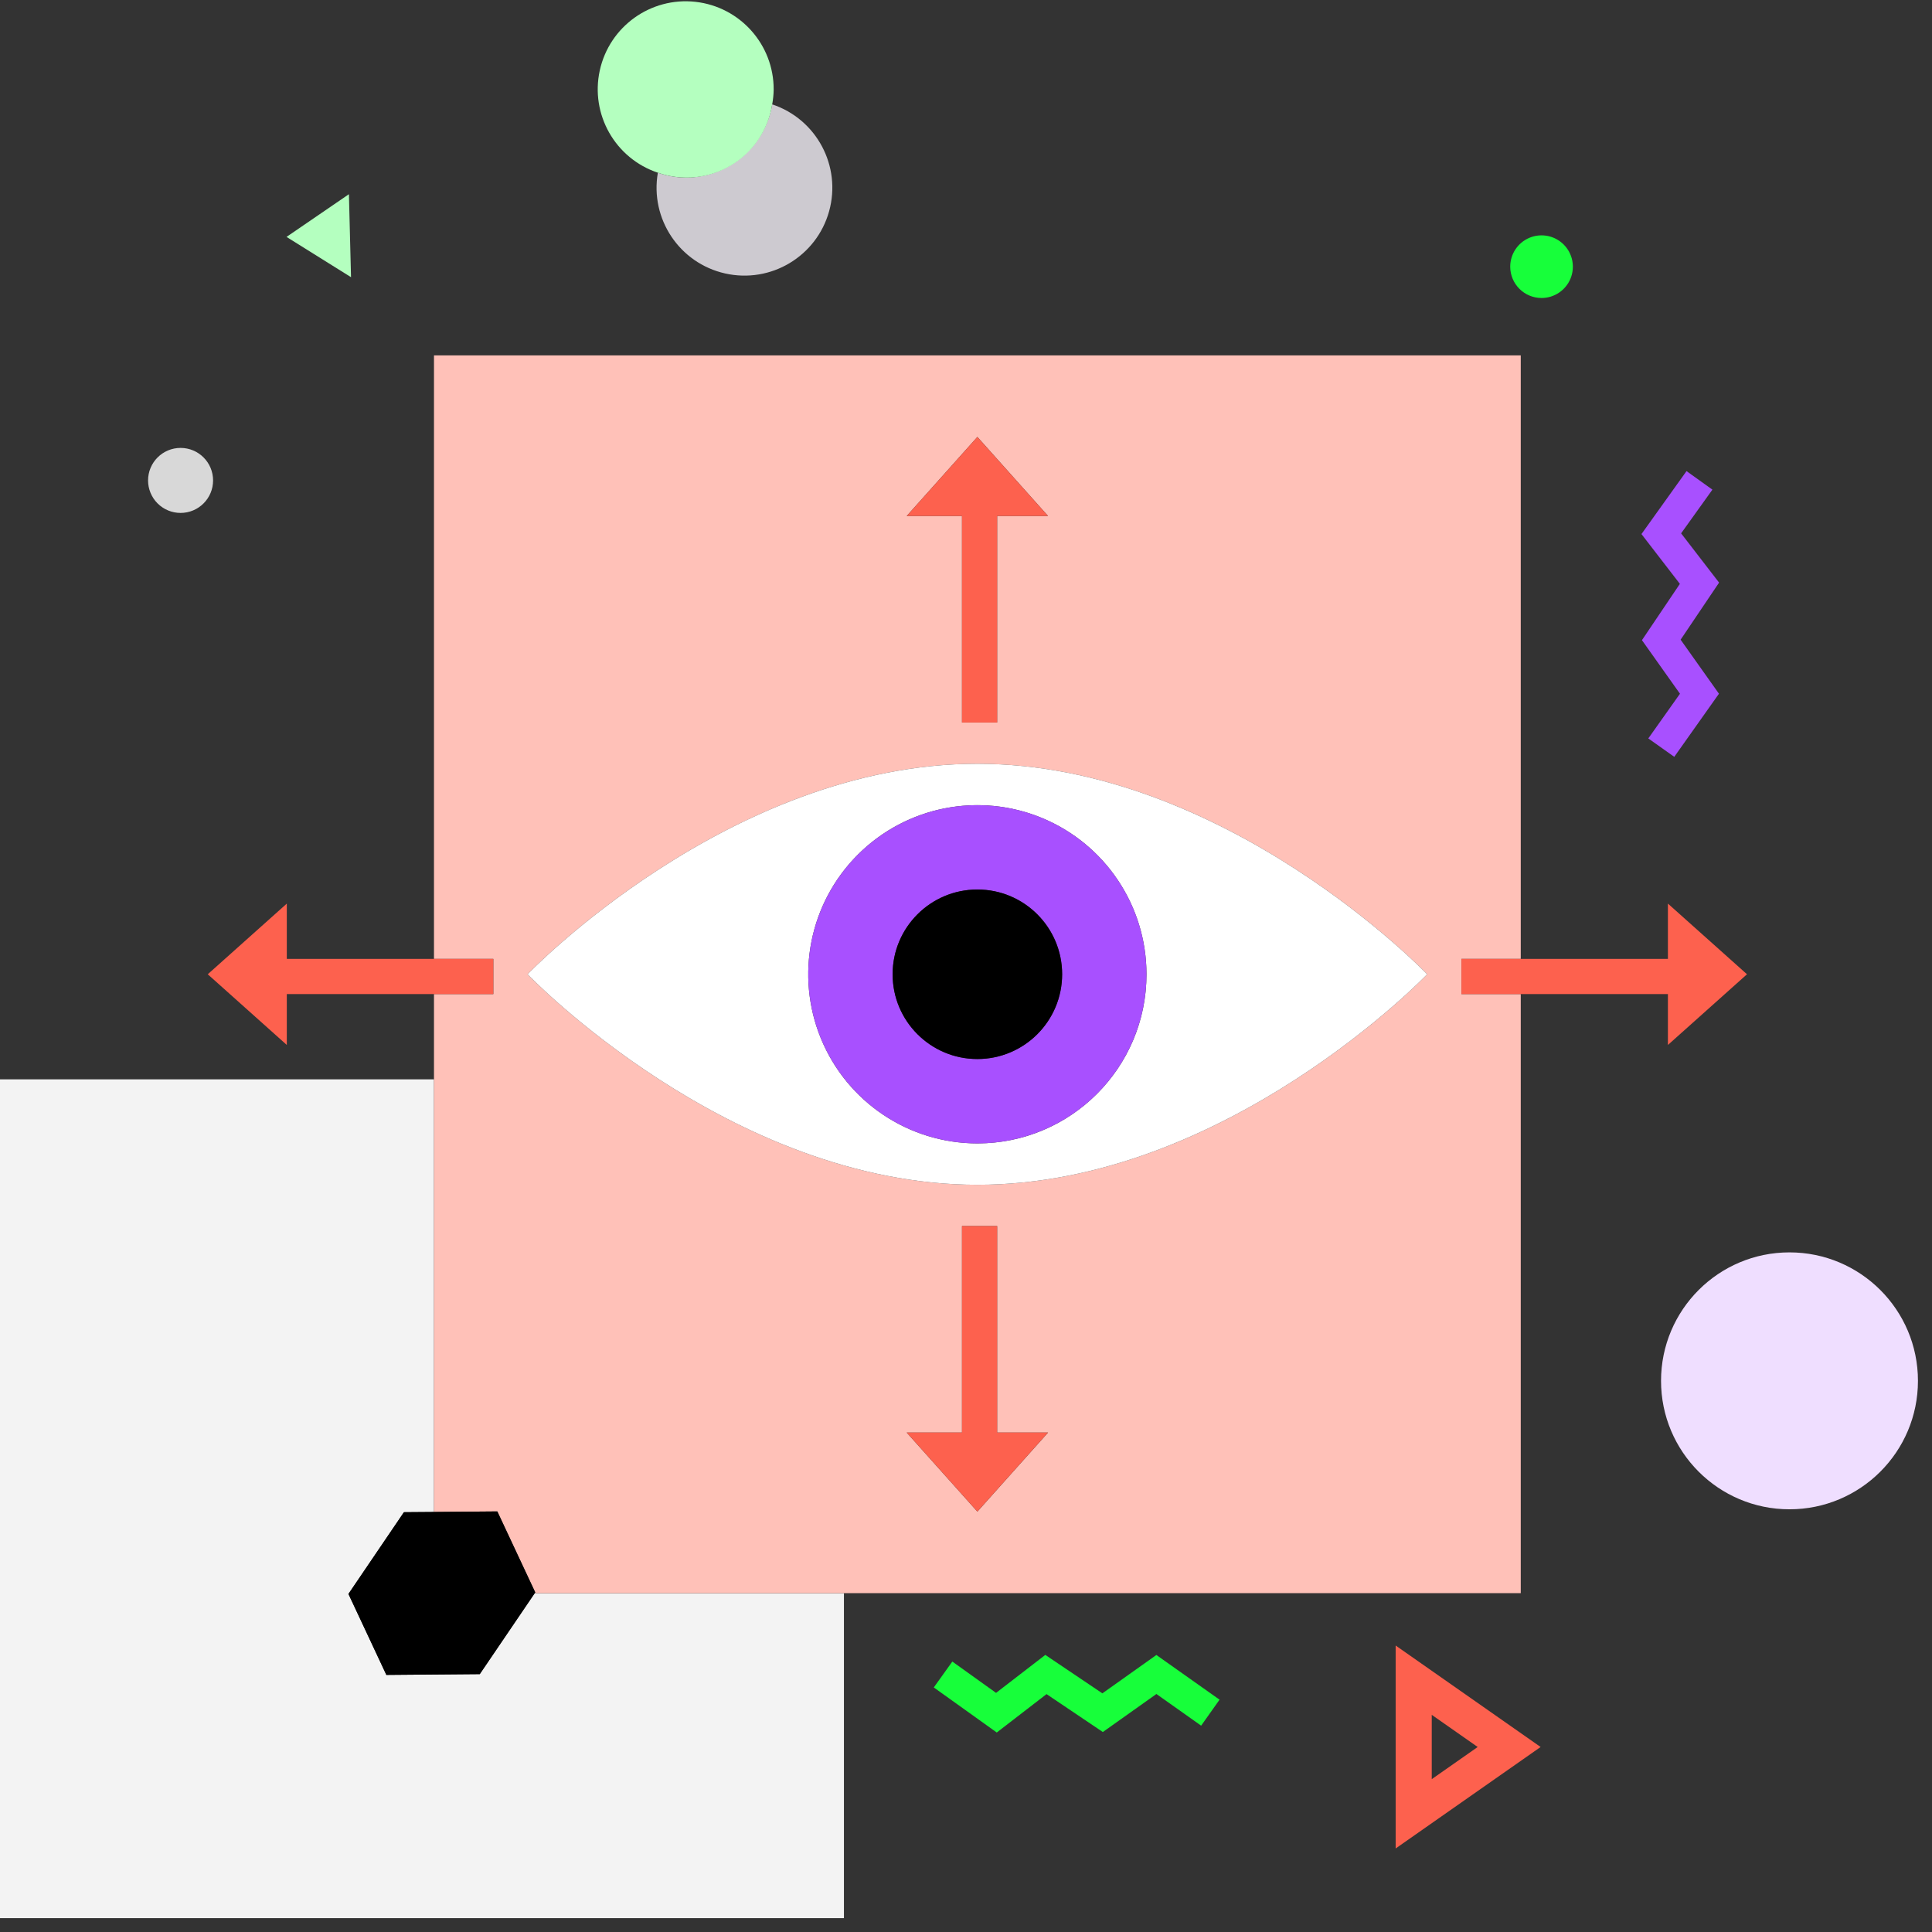<?xml version="1.0" encoding="UTF-8"?>
<svg width="100px" height="100px" viewBox="0 0 100 100" version="1.1" xmlns="http://www.w3.org/2000/svg" xmlns:xlink="http://www.w3.org/1999/xlink">
    <rect x="0" y="0" width="100" height="100" fill="#333333" stroke="none"/>
    <!-- Generator: Sketch 58 (84663) - https://sketch.com -->
    <title>view_with_fresh_eyes</title>
    <desc>Created with Sketch.</desc>
    <g id="Page-1" stroke="none" stroke-width="1" fill="none" fill-rule="evenodd">
        <g id="ux_audit" transform="translate(-1083, -1532)">
            <g id="view_with_fresh_eyes" transform="translate(1083, 1532)">
                <polygon id="Path" points="74.107 88.758 74.107 92.088 76.486 90.424"></polygon>
                <polygon id="Path" fill="#F3F3F3" fill-rule="nonzero" points="24.833 86.653 19.998 86.693 18.035 82.502 20.907 78.271 22.463 78.259 22.463 55.868 0 55.868 0 99.282 43.682 99.282 43.682 82.463 27.678 82.463"></polygon>
                <path d="M35.492,9.194 C35.001,9.188 34.514,9.102 34.051,8.939 C33.636,11.327 35.167,13.621 37.532,14.154 C39.897,14.687 42.264,13.272 42.914,10.937 C43.564,8.602 42.269,6.167 39.969,5.402 C39.601,7.588 37.71,9.191 35.492,9.194 L35.492,9.194 Z" id="Path" fill="#CDCAD0" fill-rule="nonzero"></path>
                <path d="M34.051,8.939 C35.308,9.382 36.696,9.243 37.84,8.559 C38.984,7.876 39.764,6.718 39.969,5.402 C40.015,5.151 40.041,4.896 40.045,4.641 C40.056,2.312 38.308,0.351 35.994,0.094 C33.68,-0.162 31.545,1.368 31.045,3.643 C30.545,5.917 31.842,8.202 34.051,8.939 L34.051,8.939 Z" id="Path" fill="#B4FFBF" fill-rule="nonzero"></path>
                <path d="M72.239,95.676 L79.742,90.424 L72.239,85.172 L72.239,95.676 Z M74.107,88.759 L76.485,90.424 L74.107,92.089 L74.107,88.759 Z" id="Shape" fill="#FD614E" fill-rule="nonzero"></path>
                <polygon id="Path" fill="#B4FFBF" fill-rule="nonzero" points="18.06 10.052 14.83 12.262 18.169 14.347"></polygon>
                <path d="M9.347,26.549 C10.276,26.549 11.029,25.796 11.029,24.867 C11.029,23.937 10.276,23.184 9.347,23.184 C8.417,23.184 7.664,23.938 7.664,24.867 C7.664,25.313 7.841,25.741 8.157,26.057 C8.473,26.372 8.901,26.55 9.347,26.549 L9.347,26.549 Z" id="Path" fill="#D8D8D8" fill-rule="nonzero"></path>
                <path d="M75.643,49.632 L78.714,49.632 L78.714,18.394 L22.463,18.394 L22.463,49.632 L25.534,49.632 L25.534,51.452 L22.463,51.452 L22.463,78.258 L25.741,78.231 L27.705,82.422 L27.678,82.462 L78.714,82.462 L78.714,51.452 L75.643,51.452 L75.643,49.632 Z M50.589,22.615 L54.247,26.708 L51.612,26.708 L51.612,37.396 L49.793,37.396 L49.793,26.708 L46.93,26.708 L50.589,22.615 Z M50.589,78.241 L46.93,74.149 L49.793,74.149 L49.793,63.46 L51.612,63.46 L51.612,74.149 L54.247,74.149 L50.589,78.241 Z M50.589,61.324 C37.731,61.324 27.307,50.428 27.307,50.428 C27.307,50.428 37.731,39.533 50.589,39.533 C63.447,39.533 73.87,50.428 73.87,50.428 C73.87,50.428 63.447,61.324 50.589,61.324 L50.589,61.324 Z" id="Shape" fill="#FFC1B8" fill-rule="nonzero"></path>
                <circle id="Oval" fill="#EFDEFF" fill-rule="nonzero" cx="92.624" cy="71.472" r="6.649"></circle>
                <path d="M79.79,15.424 C80.446,15.424 81.037,15.029 81.288,14.423 C81.539,13.818 81.4,13.121 80.937,12.657 C80.473,12.193 79.776,12.055 79.17,12.305 C78.564,12.556 78.169,13.147 78.169,13.803 C78.17,14.698 78.895,15.424 79.79,15.424 L79.79,15.424 Z" id="Path" fill="#17FF3A" fill-rule="nonzero"></path>
                <polygon id="Path" fill="#000000" fill-rule="nonzero" points="18.035 82.502 19.998 86.693 24.833 86.653 27.678 82.463 27.704 82.422 25.741 78.231 22.463 78.259 20.907 78.271"></polygon>
                <polygon id="Path" fill="#17FF3A" fill-rule="nonzero" points="57.059 87.647 54.105 85.658 51.556 87.623 49.292 86.002 48.333 87.342 51.592 89.674 54.169 87.687 57.083 89.649 59.856 87.681 62.171 89.32 63.124 87.975 59.854 85.662"></polygon>
                <polygon id="Path" fill="#A850FF" fill-rule="nonzero" points="84.987 33.135 86.955 35.908 85.316 38.221 86.66 39.174 88.973 35.907 86.989 33.11 88.979 30.156 87.014 27.606 88.634 25.344 87.294 24.384 84.962 27.643 86.95 30.221"></polygon>
                <path d="M50.589,39.533 C37.731,39.533 27.307,50.428 27.307,50.428 C27.307,50.428 37.731,61.324 50.589,61.324 C63.447,61.324 73.87,50.428 73.87,50.428 C73.87,50.428 63.447,39.533 50.589,39.533 Z M50.589,59.182 C47.048,59.182 43.856,57.049 42.501,53.778 C41.146,50.507 41.895,46.742 44.399,44.239 C46.902,41.735 50.667,40.986 53.938,42.341 C57.209,43.696 59.342,46.888 59.342,50.428 C59.342,55.263 55.423,59.182 50.589,59.182 L50.589,59.182 Z" id="Shape" fill="#FFFFFF" fill-rule="nonzero"></path>
                <path d="M50.589,41.675 C47.048,41.675 43.856,43.807 42.501,47.078 C41.146,50.349 41.895,54.114 44.399,56.618 C46.902,59.122 50.667,59.871 53.938,58.516 C57.209,57.161 59.342,53.969 59.342,50.428 C59.342,45.594 55.423,41.675 50.589,41.675 L50.589,41.675 Z M50.589,54.816 C48.166,54.816 46.201,52.851 46.201,50.428 C46.201,48.005 48.166,46.041 50.589,46.041 C53.012,46.041 54.976,48.005 54.976,50.428 C54.976,51.592 54.514,52.708 53.691,53.531 C52.868,54.353 51.752,54.816 50.589,54.816 L50.589,54.816 Z" id="Shape" fill="#A850FF" fill-rule="nonzero"></path>
                <circle id="Oval" fill="#000000" fill-rule="nonzero" cx="50.589" cy="50.428" r="4.387"></circle>
                <polygon id="Path" fill="#FD614E" fill-rule="nonzero" points="51.612 63.461 49.792 63.461 49.792 74.148 46.93 74.148 50.588 78.241 54.247 74.148 51.612 74.148"></polygon>
                <polygon id="Path" fill="#FD614E" fill-rule="nonzero" points="49.792 37.397 51.612 37.397 51.612 26.708 54.247 26.708 50.588 22.615 46.93 26.708 49.792 26.708"></polygon>
                <polygon id="Path" fill="#FD614E" fill-rule="nonzero" points="25.534 49.632 22.463 49.632 14.845 49.632 14.845 46.77 10.753 50.428 14.845 54.087 14.845 51.453 22.463 51.453 25.534 51.453"></polygon>
                <polygon id="Path" fill="#FD614E" fill-rule="nonzero" points="90.424 50.428 86.331 46.77 86.331 49.632 78.714 49.632 75.643 49.632 75.643 51.453 78.714 51.453 86.331 51.453 86.331 54.087"></polygon>
            </g>
        </g>
    </g>
</svg>